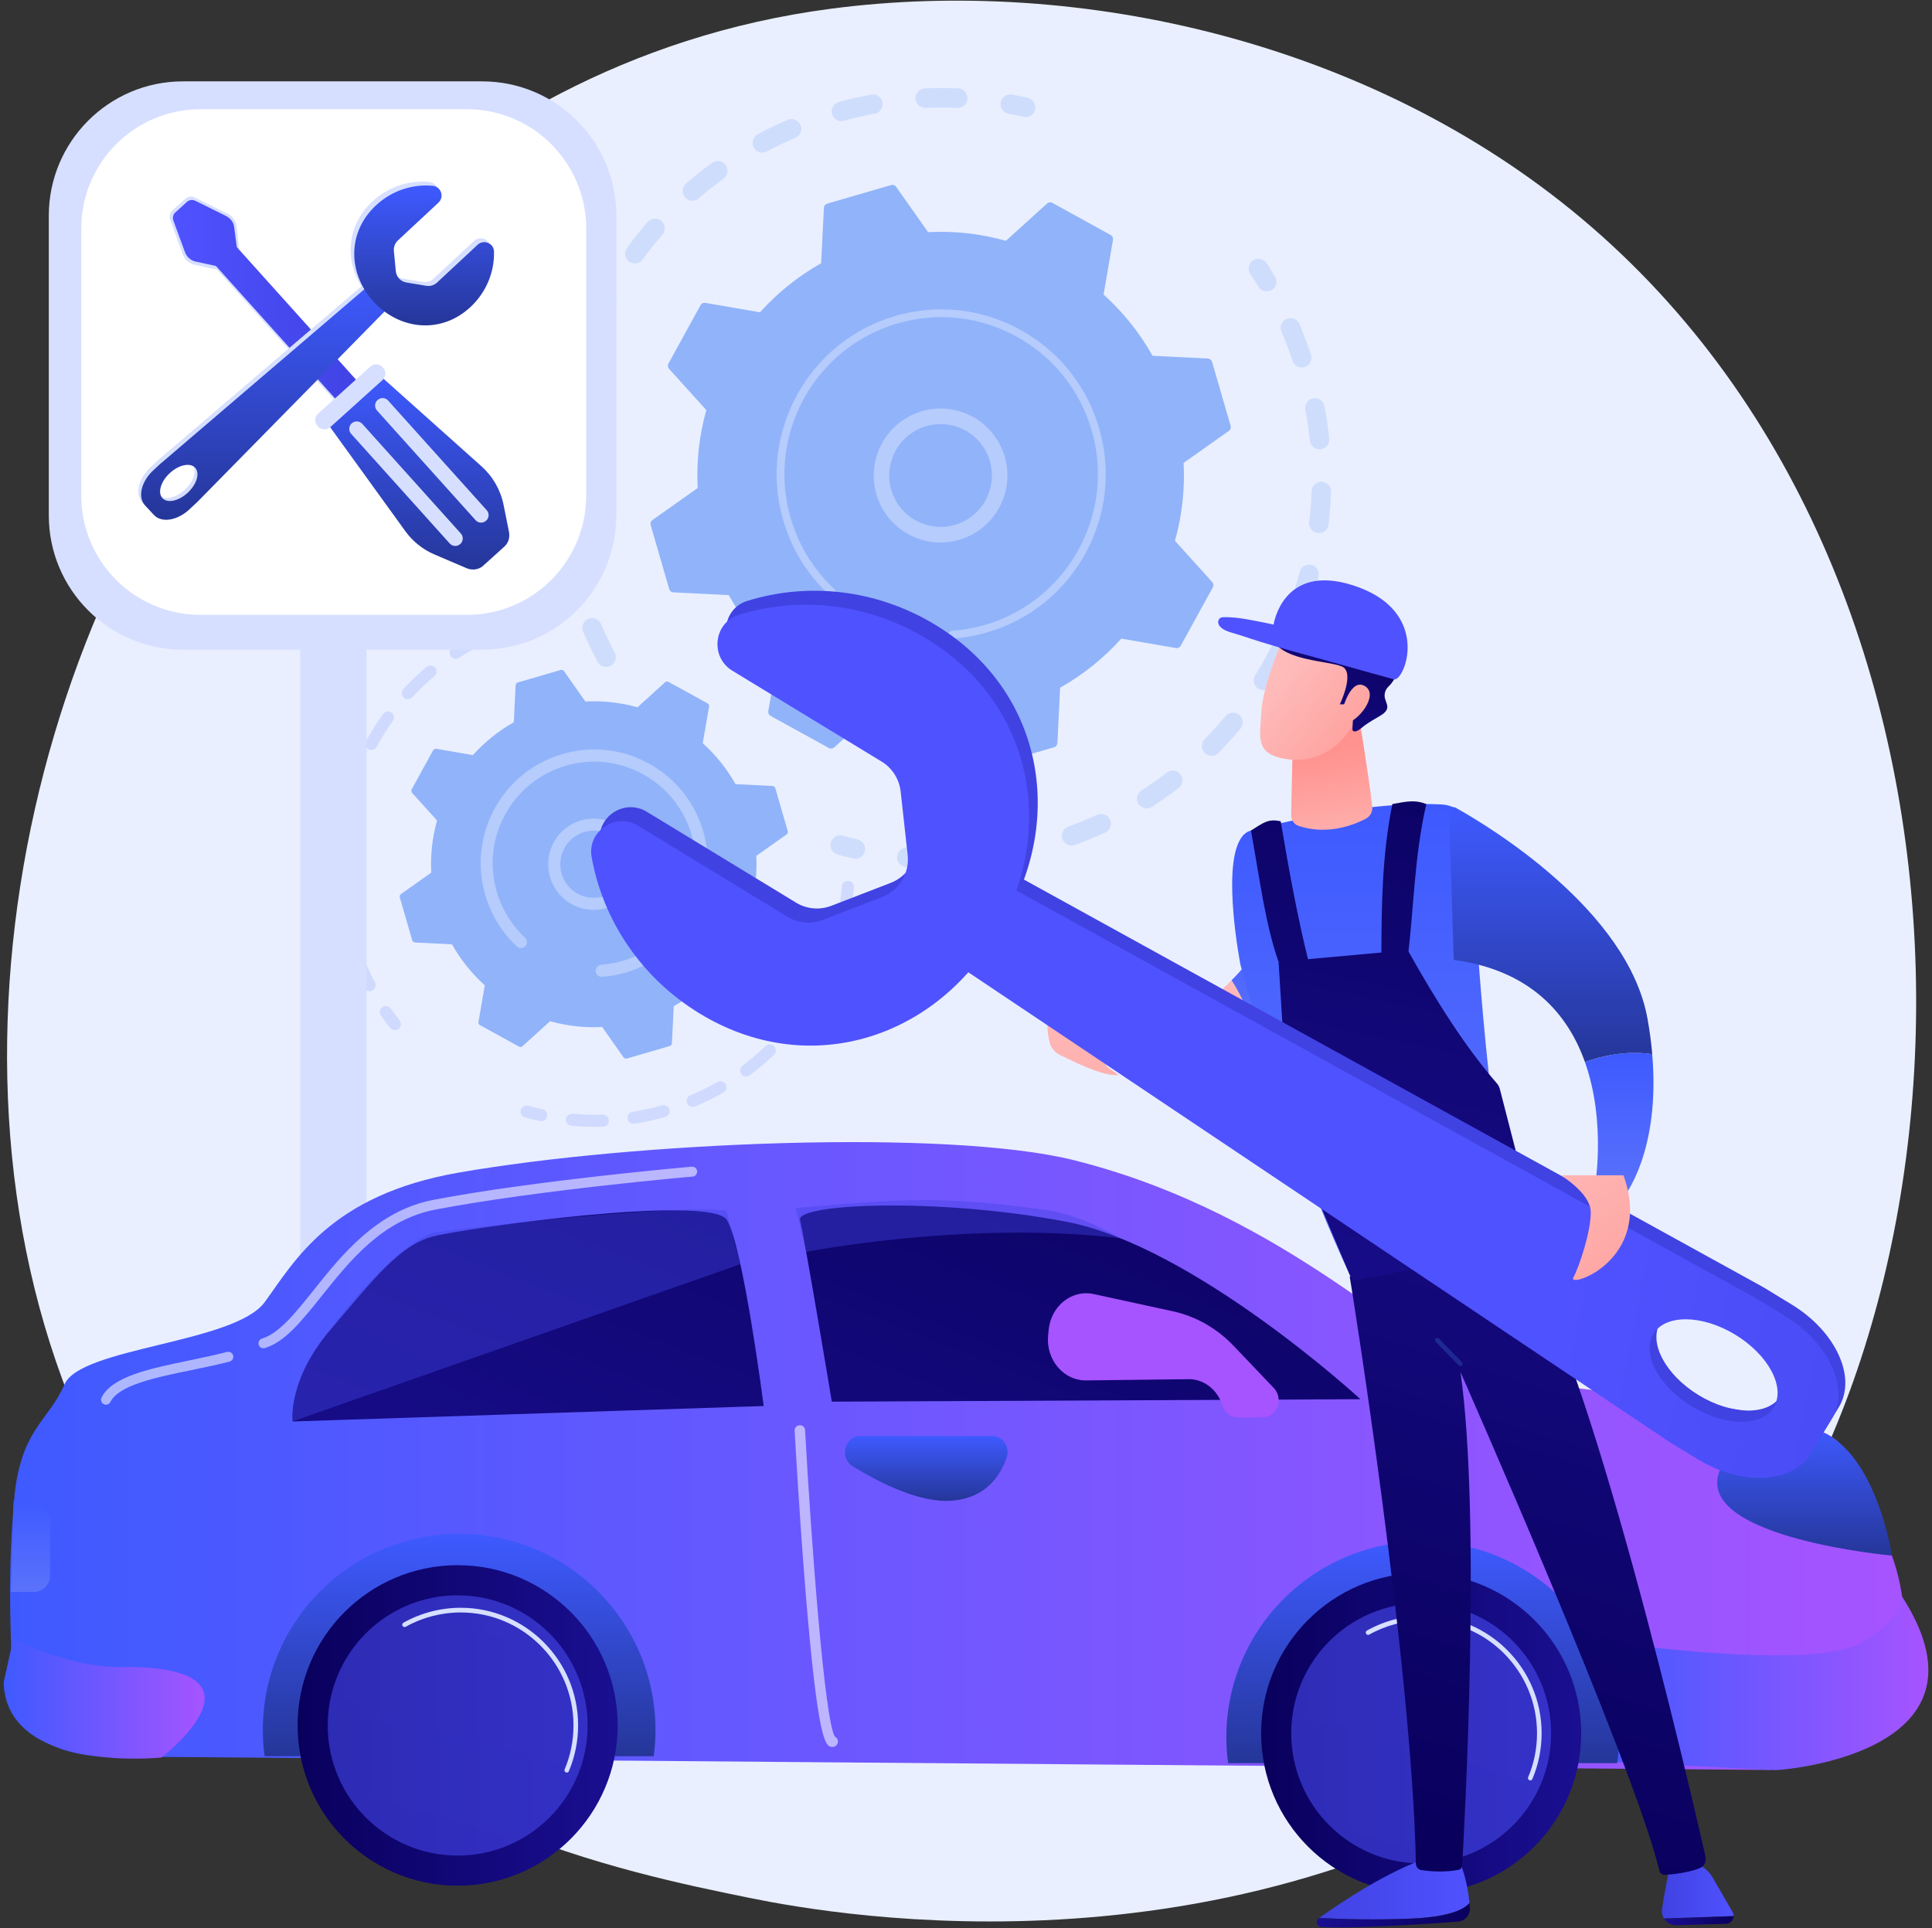 <svg width="507" height="506" viewBox="0 0 507 506" fill="none" xmlns="http://www.w3.org/2000/svg">
<rect x="0" y="0" width="507" height="506" fill="#333333" stroke="none"/>
<path d="M444.769 433.358C434.473 444.212 424.753 451.201 417.053 456.727C326.657 521.686 219.671 502.76 196.951 498.137C163.374 491.311 98.494 478.109 51.574 422.848C-19.401 339.251 -8.348 207.545 46.705 120.607C56.767 104.697 109.981 16.441 218.103 2.283C283.542 -6.277 359.819 10.987 415.052 57.346C530.982 154.631 522.723 351.17 444.769 433.358Z" fill="#E9EFFE"/>
<g opacity="0.3">
<path d="M159.984 174.839C158.776 175.327 157.388 174.839 156.775 173.665C155.422 171.101 154.16 168.446 153.024 165.774C152.465 164.473 153.078 162.956 154.376 162.415C154.394 162.415 154.412 162.397 154.43 162.397C155.729 161.873 157.189 162.487 157.748 163.769C158.83 166.315 160.038 168.844 161.319 171.264C161.986 172.51 161.499 174.063 160.255 174.731C160.165 174.767 160.075 174.803 159.984 174.839ZM151.798 154.053C151.708 154.089 151.617 154.125 151.509 154.143C150.139 154.523 148.732 153.71 148.372 152.337C147.614 149.538 146.965 146.667 146.442 143.813C146.19 142.423 147.109 141.087 148.498 140.834C149.886 140.581 151.221 141.502 151.473 142.892C151.96 145.601 152.591 148.328 153.312 150.983C153.655 152.265 152.988 153.584 151.798 154.053ZM148.39 131.985C148.119 132.093 147.831 132.147 147.542 132.165C146.136 132.219 144.945 131.118 144.873 129.709C144.747 126.802 144.765 123.876 144.891 120.968C144.963 119.56 146.154 118.458 147.56 118.53C148.967 118.603 150.067 119.795 149.994 121.203C149.868 123.966 149.868 126.747 149.976 129.511C150.031 130.612 149.363 131.587 148.39 131.985ZM149.976 109.699C149.544 109.88 149.057 109.934 148.552 109.844C147.163 109.591 146.244 108.237 146.496 106.846C147.037 103.993 147.686 101.121 148.462 98.322C148.84 96.968 150.247 96.155 151.617 96.534C152.988 96.913 153.781 98.322 153.403 99.695C152.663 102.349 152.032 105.076 151.527 107.785C151.365 108.688 150.77 109.392 149.976 109.699ZM156.486 88.335C155.873 88.588 155.17 88.588 154.521 88.317C153.222 87.757 152.627 86.24 153.186 84.94C154.34 82.285 155.621 79.631 156.991 77.066C157.658 75.82 159.209 75.351 160.453 76.019C161.697 76.687 162.166 78.24 161.499 79.486C160.201 81.924 158.975 84.434 157.893 86.963C157.604 87.631 157.099 88.1 156.486 88.335ZM167.558 68.958C166.765 69.283 165.827 69.192 165.088 68.651C163.951 67.82 163.699 66.213 164.529 65.075C166.242 62.727 168.063 60.434 169.974 58.248C170.912 57.183 172.517 57.075 173.581 57.996C174.645 58.917 174.753 60.542 173.833 61.608C172.03 63.684 170.281 65.87 168.658 68.091C168.387 68.488 167.991 68.777 167.558 68.958ZM252.292 28.144C251.967 28.27 251.607 28.342 251.228 28.324C248.487 28.198 245.692 28.198 242.933 28.324C241.527 28.378 240.318 27.295 240.264 25.868C240.21 24.46 241.292 23.25 242.717 23.195C245.62 23.069 248.559 23.069 251.444 23.195C252.851 23.25 253.951 24.46 253.897 25.868C253.843 26.916 253.194 27.782 252.292 28.144ZM182.651 52.506C181.659 52.903 180.505 52.65 179.766 51.801C178.846 50.736 178.954 49.111 180.018 48.19C182.2 46.293 184.508 44.451 186.853 42.754C188.007 41.923 189.593 42.176 190.423 43.313C191.252 44.451 191 46.059 189.864 46.889C187.646 48.515 185.464 50.248 183.372 52.054C183.138 52.253 182.903 52.415 182.651 52.506ZM230.04 29.697C229.878 29.769 229.715 29.805 229.553 29.841C226.848 30.347 224.125 30.961 221.475 31.701C220.104 32.081 218.698 31.268 218.337 29.913C217.958 28.541 218.77 27.132 220.122 26.771C222.917 25.995 225.784 25.345 228.633 24.821C230.022 24.568 231.356 25.489 231.609 26.88C231.825 28.071 231.14 29.245 230.04 29.697ZM201.008 39.864C199.818 40.352 198.411 39.864 197.798 38.69C197.131 37.444 197.6 35.891 198.844 35.223C201.405 33.85 204.055 32.586 206.706 31.448C206.724 31.448 206.742 31.43 206.76 31.43C208.041 30.907 209.519 31.521 210.078 32.803C210.637 34.103 210.024 35.62 208.726 36.162C206.183 37.246 203.677 38.456 201.242 39.756C201.17 39.774 201.098 39.828 201.008 39.864Z" fill="#91B3FA"/>
<path d="M270.108 30.546C269.639 30.726 269.116 30.78 268.575 30.672C267.295 30.383 265.978 30.112 264.662 29.859C263.273 29.607 262.354 28.27 262.606 26.88C262.859 25.489 264.193 24.568 265.6 24.821C266.97 25.074 268.358 25.363 269.711 25.669C271.081 25.977 271.947 27.367 271.64 28.74C271.46 29.588 270.865 30.239 270.108 30.546Z" fill="#91B3FA"/>
</g>
<g opacity="0.3">
<path d="M333.384 76.308C332.23 76.777 330.895 76.344 330.228 75.26C329.543 74.123 328.84 72.985 328.1 71.883C327.325 70.71 327.65 69.102 328.822 68.326C330.012 67.549 331.599 67.874 332.374 69.048C333.149 70.222 333.907 71.414 334.61 72.606C335.331 73.816 334.953 75.387 333.745 76.127C333.636 76.2 333.51 76.254 333.384 76.308Z" fill="#91B3FA"/>
<path d="M285.417 220.475C284.317 220.909 283.217 221.342 282.099 221.757C280.765 222.245 279.304 221.559 278.818 220.222C278.331 218.886 279.016 217.405 280.35 216.936C282.929 215.997 285.453 214.949 287.906 213.829C289.186 213.233 290.719 213.793 291.296 215.076C291.891 216.358 291.332 217.893 290.052 218.471C288.537 219.175 286.968 219.861 285.417 220.475ZM269.116 225.514C268.99 225.568 268.846 225.604 268.701 225.64C265.906 226.254 263.057 226.742 260.244 227.121C258.838 227.302 257.557 226.308 257.377 224.918C257.197 223.509 258.189 222.227 259.577 222.046C262.264 221.703 264.969 221.216 267.619 220.638C269.008 220.331 270.36 221.216 270.667 222.606C270.919 223.834 270.252 225.062 269.116 225.514ZM301.863 211.987C300.745 212.439 299.429 212.042 298.743 210.994C297.986 209.802 298.329 208.213 299.519 207.454C301.791 205.992 304.045 204.421 306.191 202.759C307.309 201.892 308.914 202.109 309.779 203.229C310.645 204.348 310.428 205.956 309.31 206.822C307.038 208.556 304.676 210.218 302.278 211.771C302.151 211.861 302.007 211.933 301.863 211.987ZM247.279 227.789C246.972 227.916 246.648 227.97 246.305 227.97C243.456 227.952 240.571 227.807 237.722 227.536C236.315 227.41 235.269 226.164 235.414 224.755C235.54 223.347 236.784 222.299 238.191 222.444C240.896 222.697 243.636 222.823 246.341 222.841C247.748 222.859 248.902 224.015 248.884 225.423C248.884 226.507 248.217 227.41 247.279 227.789ZM318.903 198.172C317.984 198.551 316.902 198.353 316.145 197.612C315.135 196.619 315.135 194.994 316.126 193.982C318.02 192.05 319.877 190.027 321.608 187.932C322.51 186.849 324.133 186.704 325.215 187.607C326.297 188.51 326.441 190.136 325.539 191.219C323.718 193.422 321.771 195.553 319.769 197.594C319.517 197.847 319.21 198.046 318.903 198.172ZM332.518 180.943C331.779 181.232 330.931 181.196 330.192 180.745C329.002 179.986 328.623 178.415 329.38 177.205C330.823 174.912 332.175 172.51 333.419 170.108C334.069 168.844 335.601 168.356 336.864 169.006C338.126 169.656 338.613 171.209 337.964 172.456C336.665 174.984 335.223 177.512 333.708 179.932C333.42 180.402 333.005 180.745 332.518 180.943ZM342.039 161.132C341.48 161.349 340.849 161.385 340.236 161.169C338.901 160.699 338.198 159.236 338.667 157.9C339.569 155.335 340.38 152.717 341.065 150.08C341.426 148.708 342.814 147.895 344.185 148.256C345.555 148.617 346.367 150.008 346.006 151.38C345.285 154.143 344.437 156.907 343.482 159.597C343.247 160.338 342.706 160.88 342.039 161.132ZM347.052 139.732C346.673 139.895 346.241 139.949 345.79 139.895C344.383 139.732 343.391 138.45 343.554 137.041C343.878 134.35 344.095 131.605 344.185 128.897C344.239 127.488 345.429 126.368 346.836 126.422C348.242 126.477 349.36 127.65 349.306 129.077C349.216 131.931 348.981 134.82 348.639 137.655C348.513 138.631 347.881 139.389 347.052 139.732ZM347.232 117.736C347.016 117.826 346.781 117.88 346.529 117.916C345.122 118.061 343.86 117.032 343.716 115.623C343.445 112.932 343.049 110.205 342.544 107.532C342.273 106.142 343.193 104.805 344.582 104.535C345.97 104.264 347.304 105.185 347.575 106.575C348.098 109.392 348.531 112.246 348.819 115.081C348.927 116.273 348.26 117.321 347.232 117.736ZM342.58 96.263C342.526 96.281 342.49 96.299 342.436 96.318C341.101 96.769 339.641 96.047 339.19 94.692C338.559 92.796 337.855 90.9 337.116 89.04C336.846 88.371 336.575 87.703 336.287 87.053C335.728 85.753 336.323 84.236 337.639 83.694C338.937 83.098 340.452 83.73 340.993 85.031C341.3 85.717 341.588 86.421 341.859 87.125C342.634 89.076 343.373 91.062 344.041 93.067C344.473 94.367 343.824 95.758 342.58 96.263Z" fill="#91B3FA"/>
<path d="M225.424 225.189C224.955 225.387 224.414 225.423 223.891 225.315C222.539 225.008 221.169 224.647 219.816 224.268C218.446 223.888 217.652 222.48 218.031 221.107C218.41 219.735 219.816 218.94 221.187 219.319C222.467 219.681 223.765 220.006 225.046 220.313C226.416 220.638 227.282 222.01 226.957 223.383C226.759 224.232 226.164 224.882 225.424 225.189Z" fill="#91B3FA"/>
</g>
<path d="M217.525 196.312C217.976 196.565 218.535 196.492 218.914 196.149L229.715 186.361C236.261 188.203 243.149 188.998 250.146 188.637L258.531 200.538C258.819 200.953 259.36 201.134 259.847 200.989L276.617 196.113C277.104 195.969 277.447 195.535 277.483 195.03L278.204 180.474C284.299 177.043 289.691 172.672 294.253 167.598L308.607 170.072C309.112 170.162 309.616 169.909 309.851 169.476L318.272 154.143C318.524 153.692 318.452 153.132 318.11 152.753L308.336 141.935C310.175 135.38 310.969 128.481 310.608 121.474L322.492 113.077C322.906 112.788 323.087 112.246 322.942 111.758L318.074 94.963C317.929 94.475 317.497 94.132 316.992 94.096L302.458 93.374C299.031 87.27 294.668 81.87 289.6 77.301L292.071 62.926C292.161 62.42 291.909 61.915 291.476 61.68L276.166 53.246C275.716 52.993 275.157 53.066 274.778 53.409L263.977 63.197C257.431 61.355 250.542 60.56 243.546 60.921L235.161 49.02C234.872 48.605 234.331 48.424 233.844 48.569L217.074 53.445C216.588 53.589 216.245 54.023 216.209 54.528L215.488 69.084C209.393 72.515 204.001 76.886 199.439 81.96L185.085 79.486C184.58 79.396 184.075 79.649 183.841 80.082L175.42 95.415C175.167 95.866 175.239 96.426 175.582 96.805L185.356 107.623C183.516 114.178 182.723 121.077 183.083 128.084L171.2 136.481C170.785 136.77 170.605 137.312 170.749 137.8L175.618 154.595C175.762 155.082 176.195 155.426 176.7 155.462L191.234 156.184C194.66 162.288 199.024 167.688 204.091 172.257L201.621 186.632C201.531 187.138 201.783 187.643 202.216 187.878L217.525 196.312Z" fill="#91B3FA"/>
<path d="M253.392 141.105C245.457 144.319 236.135 141.285 231.681 133.682C226.794 125.321 229.607 114.521 237.956 109.627C241.995 107.243 246.738 106.593 251.264 107.785C255.808 108.977 259.613 111.867 261.975 115.912C266.862 124.273 264.049 135.073 255.7 139.967C254.96 140.4 254.185 140.78 253.392 141.105ZM241.815 112.264C241.202 112.517 240.607 112.806 240.03 113.149C233.628 116.905 231.464 125.176 235.215 131.605C238.966 138.016 247.224 140.184 253.644 136.427C260.045 132.671 262.209 124.4 258.459 117.971C256.637 114.864 253.716 112.643 250.254 111.74C247.405 111 244.484 111.198 241.815 112.264Z" fill="white" fill-opacity="0.33"/>
<path d="M263.219 164.528C261.848 165.069 260.46 165.557 259.017 165.972C258.567 166.099 258.116 166.225 257.665 166.352C255.429 166.929 253.139 167.327 250.849 167.525C250.813 167.525 250.795 167.525 250.759 167.525C250.668 167.525 250.578 167.543 250.488 167.543C250.308 167.562 250.145 167.58 249.965 167.58C249.514 167.616 249.1 167.345 248.937 166.947C248.901 166.857 248.865 166.749 248.865 166.64C248.829 166.081 249.244 165.593 249.821 165.539C252.724 165.34 255.627 164.816 258.44 164.004C272.433 159.94 282.64 149.033 286.463 135.958C288.59 128.698 288.753 120.752 286.481 112.968C286.084 111.596 285.615 110.259 285.092 108.959C281.558 100.2 275.174 92.977 266.807 88.353C257.178 83.044 246.07 81.816 235.521 84.886C213.738 91.225 201.17 114.106 207.481 135.922C207.878 137.258 208.328 138.594 208.851 139.877C211.105 145.475 214.55 150.495 218.968 154.613C219.076 154.721 219.166 154.848 219.22 154.974C219.364 155.335 219.292 155.751 219.022 156.058C218.643 156.473 217.994 156.491 217.579 156.112C212.945 151.796 209.32 146.522 206.958 140.653C206.417 139.299 205.93 137.908 205.515 136.499C198.879 113.6 212.097 89.563 234.944 82.918C246.016 79.703 257.683 80.985 267.781 86.566C276.581 91.405 283.271 98.99 286.985 108.201C287.544 109.573 288.013 110.964 288.446 112.408C291.656 123.497 290.376 135.181 284.804 145.312C279.971 154.107 272.397 160.807 263.219 164.528Z" fill="white" fill-opacity="0.33"/>
<g opacity="0.3">
<path d="M104.21 270.229C103.579 270.481 102.822 270.301 102.371 269.741C101.542 268.694 100.73 267.592 99.955 266.49C99.45 265.768 99.63 264.793 100.351 264.287C101.073 263.781 102.046 263.962 102.551 264.684C103.291 265.732 104.066 266.779 104.859 267.791C105.4 268.477 105.292 269.47 104.607 270.012C104.481 270.102 104.337 270.174 104.21 270.229Z" fill="#8FA8FF"/>
<path d="M97.575 260.025C96.835 260.332 95.97 260.025 95.591 259.303C94.509 257.262 93.535 255.131 92.67 252.982C92.489 252.53 92.309 252.079 92.129 251.609C91.822 250.797 92.291 249.894 93.048 249.569C93.86 249.262 94.779 249.677 95.086 250.49C95.248 250.923 95.429 251.357 95.591 251.79C96.421 253.831 97.358 255.871 98.386 257.822C98.801 258.598 98.494 259.556 97.719 259.953C97.665 259.971 97.629 260.007 97.575 260.025ZM91.75 244.639C91.678 244.675 91.606 244.693 91.534 244.711C90.686 244.927 89.821 244.404 89.622 243.555C88.955 240.828 88.45 238.047 88.126 235.266C88.017 234.399 88.648 233.604 89.514 233.514C90.38 233.406 91.173 234.038 91.263 234.905C91.57 237.559 92.057 240.214 92.688 242.815C92.886 243.573 92.471 244.35 91.75 244.639ZM89.839 228.313C89.658 228.385 89.442 228.421 89.244 228.421C88.378 228.421 87.675 227.699 87.675 226.832C87.693 224.033 87.891 221.198 88.252 218.416C88.36 217.55 89.153 216.936 90.019 217.062C90.885 217.17 91.498 217.965 91.371 218.832C91.029 221.487 90.831 224.177 90.812 226.85C90.812 227.518 90.416 228.078 89.839 228.313ZM91.984 212.005C91.678 212.132 91.335 212.15 90.993 212.078C90.145 211.861 89.64 210.994 89.857 210.145C90.56 207.436 91.444 204.728 92.471 202.127C92.796 201.314 93.716 200.917 94.527 201.242C95.339 201.567 95.735 202.488 95.411 203.301C94.419 205.775 93.589 208.357 92.904 210.94C92.778 211.446 92.435 211.825 91.984 212.005ZM98.025 196.727C97.593 196.89 97.106 196.89 96.673 196.655C95.916 196.24 95.627 195.282 96.042 194.506C97.394 192.05 98.891 189.648 100.532 187.373C101.037 186.668 102.029 186.506 102.732 187.011C103.435 187.517 103.597 188.51 103.092 189.215C101.542 191.382 100.099 193.675 98.819 196.023C98.638 196.348 98.368 196.601 98.025 196.727ZM107.619 183.381C107.078 183.598 106.41 183.508 105.96 183.074C105.31 182.478 105.274 181.485 105.869 180.835C107.763 178.776 109.819 176.826 111.946 175.02C112.614 174.46 113.605 174.55 114.182 175.219C114.741 175.887 114.651 176.88 113.984 177.458C111.946 179.174 109.999 181.052 108.178 183.002C108.015 183.165 107.817 183.291 107.619 183.381ZM120.151 172.781C119.466 173.052 118.654 172.817 118.24 172.167C117.771 171.426 117.969 170.451 118.708 169.981C121.053 168.464 123.505 167.056 126.03 165.828C126.823 165.449 127.761 165.774 128.139 166.568C128.518 167.363 128.193 168.302 127.418 168.681C125.002 169.855 122.658 171.191 120.422 172.636C120.331 172.708 120.241 172.744 120.151 172.781ZM142.836 163.408C142.746 163.444 142.655 163.462 142.565 163.48C140.311 163.95 138.039 164.564 135.821 165.286C135.479 165.394 135.154 165.503 134.829 165.611C134 165.9 133.098 165.449 132.828 164.636C132.539 163.805 132.972 162.884 133.802 162.631C134.144 162.505 134.505 162.397 134.847 162.288C137.174 161.53 139.554 160.898 141.916 160.392C142.764 160.211 143.611 160.753 143.791 161.62C143.954 162.36 143.539 163.119 142.836 163.408Z" fill="#8FA8FF"/>
</g>
<g opacity="0.3">
<path d="M182.381 290.401C181.588 290.726 180.668 290.347 180.325 289.534C179.983 288.721 180.361 287.8 181.173 287.457C183.607 286.446 185.987 285.272 188.259 283.972C189.017 283.556 189.991 283.809 190.423 284.568C190.856 285.326 190.586 286.301 189.828 286.735C187.448 288.089 184.942 289.317 182.399 290.383C182.399 290.401 182.381 290.401 182.381 290.401ZM174.735 293.074C174.681 293.092 174.627 293.11 174.573 293.128C171.922 293.886 169.199 294.482 166.494 294.916C165.629 295.042 164.817 294.464 164.691 293.597C164.547 292.73 165.142 291.918 166.008 291.791C168.604 291.376 171.201 290.816 173.725 290.094C174.573 289.859 175.438 290.347 175.673 291.177C175.889 291.954 175.475 292.767 174.735 293.074ZM196.41 282.401C195.761 282.671 194.986 282.473 194.553 281.877C194.03 281.172 194.174 280.179 194.877 279.656C196.987 278.084 199.025 276.369 200.918 274.545C201.549 273.949 202.559 273.967 203.154 274.599C203.749 275.231 203.731 276.242 203.1 276.838C201.117 278.734 198.989 280.54 196.771 282.184C196.645 282.274 196.536 282.346 196.41 282.401ZM158.777 295.584C158.614 295.656 158.434 295.692 158.236 295.692C155.477 295.782 152.7 295.71 149.959 295.457C149.093 295.385 148.444 294.609 148.516 293.742C148.588 292.875 149.364 292.225 150.229 292.297C152.844 292.532 155.495 292.604 158.127 292.514C158.993 292.478 159.732 293.164 159.768 294.049C159.804 294.735 159.39 295.349 158.777 295.584ZM208.095 271.24C207.572 271.457 206.959 271.384 206.49 270.987C205.823 270.427 205.715 269.434 206.274 268.766C207.933 266.743 209.502 264.576 210.908 262.355C211.377 261.614 212.351 261.398 213.09 261.867C213.829 262.337 214.046 263.312 213.577 264.052C212.098 266.382 210.457 268.639 208.726 270.77C208.546 270.987 208.329 271.15 208.095 271.24ZM216.751 257.587C216.354 257.75 215.885 257.75 215.47 257.551C214.677 257.172 214.352 256.233 214.731 255.438C215.867 253.054 216.859 250.598 217.706 248.106C217.977 247.275 218.878 246.824 219.708 247.113C220.537 247.384 220.988 248.287 220.7 249.117C219.816 251.718 218.77 254.318 217.58 256.81C217.418 257.19 217.111 257.461 216.751 257.587ZM221.908 242.273C221.637 242.381 221.313 242.417 221.006 242.345C220.159 242.164 219.6 241.334 219.78 240.467C220.321 237.884 220.7 235.248 220.916 232.629C220.988 231.762 221.746 231.112 222.629 231.184C223.495 231.257 224.144 232.015 224.072 232.9C223.837 235.645 223.441 238.408 222.882 241.117C222.755 241.659 222.395 242.074 221.908 242.273Z" fill="#8FA8FF"/>
<path d="M142.62 294.139C142.331 294.247 142.025 294.284 141.7 294.211C140.384 293.922 139.049 293.597 137.769 293.254C136.922 293.019 136.435 292.153 136.669 291.304C136.904 290.455 137.769 289.967 138.617 290.202C139.843 290.545 141.105 290.852 142.367 291.123C143.215 291.304 143.756 292.153 143.576 293.001C143.467 293.543 143.089 293.94 142.62 294.139Z" fill="#8FA8FF"/>
</g>
<path d="M136.2 274.671C136.506 274.834 136.867 274.798 137.119 274.563L144.35 268.007C148.732 269.235 153.349 269.777 158.019 269.524L163.627 277.488C163.825 277.759 164.168 277.886 164.511 277.795L175.745 274.527C176.069 274.436 176.304 274.129 176.322 273.804L176.809 264.07C180.884 261.777 184.49 258.851 187.538 255.456L197.149 257.118C197.492 257.172 197.816 257.009 197.979 256.72L203.605 246.463C203.767 246.156 203.731 245.794 203.496 245.542L196.951 238.3C198.177 233.911 198.718 229.288 198.465 224.611L206.418 218.994C206.688 218.796 206.814 218.453 206.724 218.109L203.46 206.859C203.37 206.533 203.064 206.299 202.739 206.281L193.02 205.793C190.73 201.712 187.808 198.1 184.418 195.048L186.077 185.422C186.131 185.079 185.969 184.754 185.681 184.591L175.438 178.957C175.132 178.794 174.771 178.83 174.518 179.065L167.288 185.621C162.906 184.393 158.289 183.851 153.619 184.104L148.011 176.14C147.813 175.869 147.47 175.742 147.127 175.833L135.893 179.101C135.569 179.192 135.334 179.499 135.316 179.824L134.829 189.558C130.754 191.851 127.148 194.777 124.1 198.172L114.489 196.511C114.146 196.456 113.822 196.619 113.659 196.908L108.033 207.166C107.871 207.473 107.907 207.834 108.141 208.087L114.687 215.328C113.461 219.717 112.92 224.34 113.172 229.017L105.22 234.634C104.95 234.832 104.823 235.175 104.914 235.519L108.177 246.77C108.268 247.095 108.574 247.329 108.899 247.347L118.618 247.835C120.908 251.916 123.83 255.528 127.22 258.58L125.561 268.206C125.507 268.549 125.669 268.874 125.957 269.037L136.2 274.671Z" fill="#91B3FA"/>
<path d="M160.273 237.939C157.911 238.896 155.314 239.058 152.79 238.408C149.706 237.595 147.109 235.627 145.487 232.864C142.151 227.157 144.08 219.807 149.76 216.466C155.458 213.125 162.798 215.057 166.134 220.746C167.757 223.509 168.189 226.742 167.378 229.83C166.566 232.918 164.601 235.519 161.842 237.144C161.337 237.451 160.814 237.722 160.273 237.939ZM152.537 218.633C152.14 218.796 151.762 218.976 151.383 219.211C147.2 221.667 145.793 227.067 148.246 231.275C149.436 233.297 151.347 234.76 153.619 235.338C155.891 235.934 158.253 235.609 160.291 234.417C162.311 233.225 163.771 231.311 164.366 229.035C164.961 226.76 164.637 224.376 163.447 222.353C161.175 218.543 156.504 217.026 152.537 218.633Z" fill="white" fill-opacity="0.33"/>
<path d="M167.089 254.246C166.17 254.625 165.214 254.95 164.222 255.239C162.275 255.799 160.273 256.178 158.254 256.341C158.163 256.341 158.073 256.359 157.983 256.359C157.28 256.413 156.649 255.998 156.414 255.366C156.36 255.221 156.324 255.059 156.306 254.878C156.252 254.011 156.901 253.253 157.767 253.181C159.642 253.054 161.535 252.711 163.339 252.187C163.447 252.151 163.537 252.133 163.645 252.097C167.937 250.797 171.76 248.485 174.825 245.379C176.502 243.699 177.945 241.767 179.135 239.636C179.153 239.618 179.153 239.6 179.171 239.582C179.207 239.528 179.225 239.474 179.261 239.419C182.687 233.171 183.481 225.983 181.497 219.139C181.245 218.254 180.938 217.387 180.596 216.538C178.306 210.868 174.176 206.19 168.748 203.192C162.509 199.761 155.332 198.967 148.498 200.953C141.682 202.94 136.02 207.473 132.594 213.703C129.167 219.951 128.374 227.139 130.358 233.984C130.61 234.85 130.898 235.717 131.241 236.548C132.702 240.16 134.938 243.429 137.787 246.083C137.967 246.246 138.093 246.444 138.184 246.643C138.4 247.185 138.31 247.853 137.877 248.305C137.282 248.937 136.29 248.991 135.641 248.395C132.449 245.415 129.943 241.767 128.32 237.722C127.941 236.783 127.617 235.826 127.328 234.85C125.11 227.193 125.994 219.139 129.835 212.15C133.675 205.161 139.987 200.104 147.633 197.883C155.278 195.662 163.321 196.547 170.299 200.393C176.376 203.734 180.992 208.971 183.553 215.31C183.932 216.249 184.274 217.225 184.563 218.218C188.818 233.081 181.064 248.594 167.089 254.246Z" fill="white" fill-opacity="0.33"/>
<path d="M96.186 61.21H78.785V456.817H96.186V61.21Z" fill="#D6DFFF"/>
<path d="M161.734 135.235C161.734 154.703 145.974 170.505 126.517 170.505H48.022C28.583 170.505 12.805 154.721 12.805 135.235V56.623C12.805 37.155 28.565 21.353 48.022 21.353H126.535C145.974 21.353 161.752 37.137 161.752 56.623V135.235H161.734Z" fill="#D6DFFF"/>
<path d="M153.836 130.034C153.836 147.335 139.825 161.367 122.55 161.367H52.602C35.328 161.367 21.316 147.335 21.316 130.034V60C21.316 42.7 35.328 28.667 52.602 28.667H122.55C139.825 28.667 153.836 42.7 153.836 60V130.034Z" fill="white"/>
<path d="M59.761 56.099L51.051 51.819C50.257 51.422 49.302 51.567 48.653 52.163L47.715 53.011L46.182 54.384L45.208 55.269C44.559 55.865 44.325 56.786 44.631 57.617L47.967 66.736C48.472 68.127 49.626 69.174 51.069 69.481L56.947 70.764L95.14 113.239L97.34 111.253L98.873 109.88L100.946 108.002L62.736 65.526L62.123 59.495C61.96 58.032 61.077 56.75 59.761 56.099Z" fill="#D6DFFF"/>
<path d="M59.166 56.605L51.285 52.704C50.564 52.361 49.663 52.415 49.086 52.957L48.238 53.734L46.867 54.98L45.984 55.774C45.389 56.298 45.227 57.201 45.515 57.942L48.544 66.177C48.995 67.423 50.059 68.38 51.358 68.651L56.677 69.806L91.119 108.11L93.066 106.34L94.437 105.094L96.583 103.162L62.141 64.858L61.438 59.549C61.293 58.23 60.356 57.201 59.166 56.605Z" fill="url(#paint0_linear_3231_2159)"/>
<path d="M126.336 122.359L99.179 98.087L85.475 110.494L106.374 139.407C108.34 142.134 111.026 144.265 114.128 145.565L122.459 149.123C123.865 149.719 125.597 149.538 126.733 148.527L132.431 143.38C133.459 142.441 133.837 140.942 133.567 139.57L132.16 132.563C131.403 128.644 129.329 125.032 126.336 122.359Z" fill="url(#paint1_linear_3231_2159)"/>
<path d="M100.55 96.534C101.379 97.473 101.307 98.9 100.387 99.731L86.647 112.119C85.709 112.95 84.284 112.878 83.455 111.957L83.293 111.776C82.463 110.837 82.535 109.411 83.455 108.58L97.195 96.191C98.133 95.36 99.558 95.433 100.387 96.354L100.55 96.534Z" fill="#D6DFFF"/>
<path d="M120.944 140.021C121.665 140.816 121.593 142.044 120.8 142.766L120.764 142.784C119.97 143.506 118.744 143.434 118.023 142.64L92.146 113.853C91.425 113.059 91.497 111.83 92.29 111.108L92.327 111.09C93.12 110.368 94.346 110.44 95.067 111.235L120.944 140.021Z" fill="#D6DFFF"/>
<path d="M127.724 133.899C128.445 134.694 128.373 135.922 127.58 136.644L127.544 136.662C126.75 137.384 125.524 137.312 124.803 136.518L98.927 107.731C98.205 106.936 98.277 105.708 99.071 104.986L99.107 104.968C99.9 104.246 101.126 104.318 101.848 105.112L127.724 133.899Z" fill="#D6DFFF"/>
<path d="M41.278 120.969L39.439 122.684C36.301 125.61 35.346 129.727 37.329 131.84L39.673 134.368C41.657 136.499 45.804 135.831 48.942 132.906L50.781 131.19C50.907 131.082 51.016 130.955 51.142 130.847L103.273 77.807L98.152 72.317L41.639 120.625C41.513 120.734 41.386 120.842 41.278 120.969ZM43.785 123.388C46.147 121.185 49.14 120.535 50.439 121.944C51.755 123.352 50.889 126.278 48.527 128.499C46.165 130.702 43.172 131.353 41.873 129.944C40.575 128.517 41.422 125.592 43.785 123.388Z" fill="#D6DFFF"/>
<path d="M114.11 52.181L103.471 62.095C102.714 62.8 102.335 63.829 102.425 64.858L102.93 70.15C103.075 71.667 104.211 72.877 105.707 73.129L110.937 73.996C111.964 74.159 112.992 73.852 113.75 73.147L124.389 63.233C125.994 61.734 128.644 62.818 128.699 65.003C128.843 70.258 126.751 75.622 122.531 79.558C114.886 86.692 104.066 85.626 97.214 78.276C90.362 70.908 90.055 60.036 97.701 52.903C101.939 48.948 107.42 47.25 112.632 47.756C114.832 47.955 115.715 50.682 114.11 52.181Z" fill="#D6DFFF"/>
<path d="M42.017 121.763L40.178 123.479C37.041 126.404 36.085 130.522 38.068 132.635L40.413 135.163C42.396 137.294 46.544 136.626 49.681 133.7L51.52 131.985C51.647 131.876 51.755 131.75 51.881 131.642L104.013 78.601L98.891 73.111L42.396 121.456C42.252 121.546 42.144 121.655 42.017 121.763ZM44.542 124.183C46.904 121.98 49.898 121.33 51.196 122.738C52.512 124.147 51.647 127.073 49.284 129.294C46.922 131.497 43.929 132.147 42.63 130.739C41.314 129.33 42.162 126.386 44.542 124.183Z" fill="url(#paint2_linear_3231_2159)"/>
<path d="M115.049 53.192L104.41 63.106C103.652 63.811 103.274 64.84 103.364 65.87L103.869 71.161C104.013 72.678 105.149 73.888 106.646 74.141L111.875 75.008C112.903 75.17 113.931 74.863 114.688 74.159L125.327 64.244C126.932 62.745 129.583 63.829 129.637 66.014C129.781 71.269 127.689 76.633 123.47 80.57C115.824 87.703 105.005 86.638 98.153 79.288C91.3 71.919 90.994 61.048 98.639 53.914C102.877 49.959 108.359 48.262 113.57 48.767C115.77 48.966 116.654 51.693 115.049 53.192Z" fill="url(#paint3_linear_3231_2159)"/>
<path d="M281.847 304.487C338.865 318.772 372.315 356.931 388.815 360.796C405.315 364.661 471.385 368.182 482.15 378.205C492.916 388.228 482.637 395.361 496.486 408.238C511.814 451.544 464.352 464.51 464.352 464.51L33.001 461.007C33.001 461.007 3.897 463.626 3.247 442.803C2.598 421.981 2.147 412.626 3.68 393.881C5.213 375.135 12.768 373.022 16.934 363.306C21.099 353.59 61.6 352.525 69.48 341.707C77.36 330.89 86.737 313.643 120.187 307.774C166.386 299.665 248.776 296.216 281.847 304.487Z" fill="url(#paint4_linear_3231_2159)"/>
<path d="M0.957 441.575C1.696 465.504 42.215 461.26 42.395 461.242C42.395 461.242 74.601 436.555 30.296 437.494C16.988 437.151 3.482 430.09 3.482 430.09L0.957 441.575Z" fill="url(#paint5_linear_3231_2159)"/>
<path d="M499.118 418.947C499.118 418.947 499.533 425.051 488.119 431.281C473.963 439.011 415.917 430.09 415.917 430.09L419.217 462.181L465.524 464.547C464.46 464.854 526.347 461.278 499.118 418.947Z" fill="url(#paint6_linear_3231_2159)"/>
<path d="M76.801 373.058C76.801 373.058 75.413 362.187 86.809 348.877C98.206 335.549 104.86 326.772 113.623 324.497C122.387 322.239 186.546 313.336 190.766 320.181C194.985 327.025 200.413 368.995 200.413 368.995L76.801 373.058Z" fill="url(#paint7_linear_3231_2159)"/>
<path opacity="0.42" d="M114.795 323.341C121.99 322.275 176.556 315.919 190.639 317.725L194.282 331.775L76.747 373.04C76.747 373.04 76.188 364.101 82.066 355.288C91.912 340.479 107.275 324.298 114.795 323.341Z" fill="url(#paint8_linear_3231_2159)"/>
<path d="M209.952 320.181C211.737 328.289 218.283 367.857 218.283 367.857L357.006 367.207C357.006 367.207 313.277 326.953 279.665 320.596C246.035 314.221 208.816 315.883 209.952 320.181Z" fill="url(#paint9_linear_3231_2159)"/>
<path opacity="0.42" d="M274.905 317.598C247.514 313.788 237.488 314.51 208.78 317.038L211.539 328.542C211.539 328.542 254.258 320.144 294.055 325.002C294.073 324.984 283.849 318.844 274.905 317.598Z" fill="url(#paint10_linear_3231_2159)"/>
<path d="M478.958 376.146C478.958 376.146 456.49 368.923 451.008 386.729C445.779 403.687 496.504 408.256 496.504 408.256C496.504 408.256 492.753 383.081 478.958 376.146Z" fill="url(#paint11_linear_3231_2159)"/>
<path opacity="0.56" d="M69.119 353.843C69.246 353.843 69.372 353.825 69.498 353.789C74.781 352.2 79.218 346.619 84.375 340.172C91.894 330.763 100.405 320.09 114.308 317.436C140.96 312.343 181.353 308.803 181.749 308.785C182.471 308.731 182.994 308.081 182.94 307.377C182.885 306.654 182.272 306.112 181.533 306.185C181.118 306.221 140.6 309.76 113.822 314.871C98.981 317.706 89.748 329.264 82.337 338.547C77.468 344.651 73.249 349.924 68.759 351.297C68.073 351.513 67.677 352.236 67.893 352.922C68.037 353.464 68.56 353.843 69.119 353.843Z" fill="white"/>
<path opacity="0.56" d="M27.807 368.652C28.294 368.652 28.745 368.381 28.979 367.929C31.161 363.505 40.863 361.5 50.239 359.568C53.593 358.882 57.056 358.159 60.247 357.329C60.951 357.148 61.365 356.426 61.185 355.739C61.005 355.035 60.283 354.638 59.598 354.8C56.479 355.613 53.035 356.335 49.717 357.022C39.276 359.189 29.412 361.229 26.653 366.774C26.329 367.424 26.599 368.2 27.248 368.525C27.429 368.616 27.627 368.652 27.807 368.652Z" fill="white"/>
<path opacity="0.56" d="M218.409 458.461C218.445 458.461 218.499 458.461 218.535 458.461C219.292 458.461 219.905 457.774 219.887 457.016C219.887 456.474 219.545 455.968 219.076 455.752C216.371 451.399 212.873 404.337 211.268 375.334C211.232 374.575 210.583 373.979 209.825 374.033C209.068 374.07 208.491 374.72 208.527 375.478C208.545 375.677 209.663 396.174 211.286 416.364C214.604 457.467 216.642 458.461 218.409 458.461Z" fill="white"/>
<path d="M171.525 460.899C171.831 459.075 172.011 456.438 172.011 454.054C172.011 425.557 148.948 402.549 120.493 402.549C92.038 402.549 68.975 425.521 68.975 454.018C68.975 456.402 69.155 459.075 69.462 460.899H171.525Z" fill="url(#paint12_linear_3231_2159)"/>
<path d="M120.097 494.886C143.291 494.886 162.094 476.055 162.094 452.826C162.094 429.597 143.291 410.766 120.097 410.766C96.903 410.766 78.1 429.597 78.1 452.826C78.1 476.055 96.903 494.886 120.097 494.886Z" fill="url(#paint13_linear_3231_2159)"/>
<path opacity="0.6" d="M120.097 486.976C138.93 486.976 154.196 471.687 154.196 452.826C154.196 433.966 138.93 418.676 120.097 418.676C101.265 418.676 85.998 433.966 85.998 452.826C85.998 471.687 101.265 486.976 120.097 486.976Z" fill="url(#paint14_linear_3231_2159)"/>
<path d="M148.733 465.197C148.66 465.197 148.57 465.179 148.498 465.143C148.192 465.016 148.047 464.655 148.174 464.348C149.724 460.7 150.5 456.817 150.5 452.808C150.5 436.464 137.228 423.173 120.909 423.173C115.842 423.173 110.847 424.473 106.465 426.929C106.176 427.092 105.798 426.983 105.635 426.694C105.473 426.405 105.581 426.026 105.87 425.864C110.432 423.299 115.643 421.945 120.909 421.945C137.895 421.945 151.708 435.778 151.708 452.79C151.708 456.962 150.896 460.989 149.292 464.799C149.201 465.052 148.967 465.197 148.733 465.197Z" fill="#D6DFFF"/>
<path d="M424.374 462.723C424.681 460.899 424.861 458.388 424.861 456.005C424.861 427.507 401.798 404.554 373.343 404.554C344.888 404.554 321.824 427.435 321.824 455.932C321.824 458.316 322.005 460.899 322.311 462.723H424.374Z" fill="url(#paint15_linear_3231_2159)"/>
<path d="M372.947 496.945C396.141 496.945 414.944 478.114 414.944 454.885C414.944 431.656 396.141 412.825 372.947 412.825C349.752 412.825 330.949 431.656 330.949 454.885C330.949 478.114 349.752 496.945 372.947 496.945Z" fill="url(#paint16_linear_3231_2159)"/>
<path opacity="0.6" d="M372.947 489.035C391.779 489.035 407.046 473.746 407.046 454.885C407.046 436.024 391.779 420.735 372.947 420.735C354.114 420.735 338.848 436.024 338.848 454.885C338.848 473.746 354.114 489.035 372.947 489.035Z" fill="url(#paint17_linear_3231_2159)"/>
<path d="M401.582 467.256C401.51 467.256 401.42 467.237 401.348 467.201C401.041 467.075 400.897 466.714 401.023 466.407C402.574 462.759 403.349 458.876 403.349 454.867C403.349 438.523 390.078 425.232 373.758 425.232C368.691 425.232 363.696 426.532 359.314 428.988C359.026 429.15 358.647 429.042 358.485 428.753C358.323 428.464 358.431 428.085 358.719 427.922C363.281 425.358 368.493 424.004 373.758 424.004C390.745 424.004 404.557 437.837 404.557 454.849C404.557 459.02 403.746 463.048 402.141 466.858C402.051 467.111 401.817 467.256 401.582 467.256Z" fill="#D6DFFF"/>
<path d="M334.267 364.263L323.736 353.211C319.354 348.606 313.818 345.464 307.831 344.145L287.004 339.612C281.288 338.366 275.824 342.701 275.193 348.967L275.049 350.43C274.418 356.805 279.07 362.349 285.021 362.277L311.853 361.952C315.603 361.898 318.993 364.299 320.472 368.002L320.959 369.248C321.608 370.891 323.123 371.957 324.782 371.957H331.382C335.114 371.975 336.954 367.081 334.267 364.263Z" fill="#A654FF"/>
<path d="M225.676 376.887H260.479C263.201 376.887 265.113 379.794 264.157 382.557C262.57 387.217 258.766 393.14 249.767 393.844C241.653 394.477 231.447 389.51 223.747 384.797C220.23 382.648 221.655 376.887 225.676 376.887Z" fill="url(#paint18_linear_3231_2159)"/>
<path d="M3.554 393.899L9.631 394.982C11.65 395.343 13.129 397.113 13.129 399.172V413.547C13.129 415.895 11.236 417.791 8.891 417.791H2.851L3.554 393.899Z" fill="url(#paint19_linear_3231_2159)"/>
<path d="M296.887 273.859L303.469 282.888C314.793 283.647 323.935 281.57 331.256 278.247C328.894 267.718 325.829 261.181 323.214 257.226C310.465 270.156 296.887 273.859 296.887 273.859Z" fill="url(#paint20_linear_3231_2159)"/>
<path d="M356.25 253.813L342.455 221.775C338.56 237.939 331.04 249.334 323.196 257.262C325.811 261.217 328.876 267.736 331.239 278.283C349.506 269.976 356.25 253.813 356.25 253.813Z" fill="url(#paint21_linear_3231_2159)"/>
<path d="M370.639 503.501C361.28 503.934 352.228 503.663 346.169 503.356C351.669 499.437 364.364 490.895 374.985 487.482L382.27 487.049C382.27 487.049 384.74 490.805 385.624 499.419C384.416 500.918 380.881 503.031 370.639 503.501Z" fill="url(#paint22_linear_3231_2159)"/>
<path d="M346.097 503.41C346.115 503.392 346.151 503.374 346.169 503.356C352.21 503.663 361.28 503.934 370.639 503.501C380.881 503.031 384.416 500.918 385.624 499.419C385.66 499.816 385.714 500.214 385.732 500.629C385.876 502.525 384.488 504.169 382.594 504.313C374.931 504.891 355.925 506.209 346.764 505.722C345.574 505.668 345.123 504.115 346.097 503.41Z" fill="url(#paint23_linear_3231_2159)"/>
<path d="M436.15 500.99C436.835 496.584 437.935 490.227 438.783 488.602C440.117 486.055 444.679 488.602 444.679 488.602C444.679 488.602 447.889 490.101 449.35 492.593C450.287 494.182 452.884 498.697 454.651 501.767C454.849 502.128 454.94 502.489 454.921 502.85L436.655 503.483C436.222 502.778 436.024 501.911 436.15 500.99Z" fill="url(#paint24_linear_3231_2159)"/>
<path d="M454.94 502.868C454.904 503.916 454.075 504.855 452.921 504.891L439.919 505.252C438.549 505.288 437.359 504.566 436.691 503.519L454.94 502.868Z" fill="url(#paint25_linear_3231_2159)"/>
<path d="M328.281 217.965C339.93 214.913 361.406 210.127 378.501 211.139C382.432 211.373 385.57 214.48 385.804 218.416C388.383 264.016 391.917 304.487 398.571 328.036C383.622 333.96 368.818 336.705 354.211 334.556C343.266 311.079 333.691 283.954 325.522 253.181C325.522 253.181 320.725 228.62 325.378 220.439C326.081 219.175 327.037 218.29 328.281 217.965Z" fill="url(#paint26_linear_3231_2159)"/>
<path d="M356.285 186.018C356.285 186.018 359.224 203.59 360.107 211.716C360.252 213.035 359.567 214.281 358.376 214.895C355.167 216.556 348.296 219.229 340.831 216.773C339.605 216.376 338.793 215.184 338.829 213.884L339.334 190.425L356.285 186.018Z" fill="url(#paint27_linear_3231_2159)"/>
<path d="M337.098 166.55C337.098 166.55 331.418 179.607 331.039 186.452C330.661 193.296 329.182 197.739 337.098 199.129C345.014 200.502 351.668 196.565 355.275 189.738C355.275 189.738 360.937 179.228 359.657 174.912C358.376 170.595 337.098 166.55 337.098 166.55Z" fill="url(#paint28_linear_3231_2159)"/>
<path d="M352.588 184.844H351.596C351.596 184.844 355.707 176.374 352.101 174.894C348.476 173.413 337.404 173.431 334.303 168.32C331.327 163.408 339.19 160.392 343.175 158.622C343.427 158.514 338.45 157.864 338.576 158.098L337.765 157.484C337.999 157.918 340.614 155.877 340.74 155.426C340.867 154.992 343.968 153.096 344.203 153.475C345.158 154.992 341.173 156.961 348.061 158.243C357.817 160.049 364.273 164.004 364.435 170.758C364.453 171.191 364.904 171.426 365.264 171.191C365.986 170.758 363.118 170.541 364.669 171.842C365.769 172.763 366.472 173.846 366.635 175.291C366.833 176.97 365.571 179.047 364.399 180.149C363.714 180.799 363.335 181.666 363.353 182.623C363.371 183.598 363.948 184.393 364.056 185.332C364.2 186.542 363.01 187.373 362.073 187.914C360.792 188.655 359.512 189.413 358.286 190.262C357.601 190.732 356.212 192.176 355.31 191.942C355.058 191.869 354.896 191.653 354.896 191.382L355.256 185.404C355.274 185.097 355.022 184.826 354.715 184.826H352.588V184.844Z" fill="url(#paint29_linear_3231_2159)"/>
<path d="M352.335 186.09C352.335 186.09 354.499 177.747 358.232 180.095C361.964 182.424 356.302 189.431 353.291 189.756L352.335 186.09Z" fill="url(#paint30_linear_3231_2159)"/>
<path d="M415.918 278.716C421.67 294.898 418.424 312.235 418.424 312.235L426.016 314.257C426.016 314.257 435.826 302.573 433.572 276.658C426.593 275.592 420.029 277.236 415.918 278.716Z" fill="url(#paint31_linear_3231_2159)"/>
<path d="M433.589 276.658C433.337 273.75 432.94 270.662 432.345 267.375C427.224 238.787 390.618 216.791 382.017 211.987C381.224 211.536 380.25 212.15 380.268 213.053L381.494 251.916C401.871 254.661 411.518 266.346 415.918 278.698C420.029 277.236 426.593 275.592 433.589 276.658Z" fill="url(#paint32_linear_3231_2159)"/>
<path d="M278.169 276.856C276.834 276.242 275.842 275.05 275.482 273.624C274.76 270.861 274.129 266.508 277.105 265.696C281.523 264.504 287.762 273.407 287.762 273.407L290.449 279.944L293.532 282.13C290.322 282.491 284.642 280.107 278.169 276.856Z" fill="url(#paint33_linear_3231_2159)"/>
<path d="M365.626 178.235C360.991 176.97 356.357 175.688 351.723 174.37C343.824 172.112 335.8 170.126 328.01 167.543C326.351 167.002 324.692 166.46 323.015 165.972C322.005 165.683 320.761 165.178 320.076 164.329C319.337 163.408 319.643 162.035 320.923 161.981C323.105 161.909 325.359 162.198 327.505 162.577C328.118 162.685 334.231 163.841 334.213 163.95C334.213 163.932 336.539 147.895 354.662 153.493C376.517 160.229 368.348 179.679 365.626 178.235Z" fill="url(#paint34_linear_3231_2159)"/>
<path d="M354.193 335.043C354.644 337.409 370.585 437.349 371.559 489.071C371.577 489.938 372.172 490.66 372.965 490.787C374.985 491.094 378.934 491.473 382.757 490.715C383.28 490.606 383.676 490.155 383.712 489.577C384.271 479.933 388.743 398.45 383.262 360.092C383.262 360.092 428.595 462.632 435.465 490.913C435.627 491.599 436.222 492.069 436.872 492.033C438.819 491.925 442.858 491.545 446.05 490.281C447.204 489.83 447.853 488.529 447.565 487.247C443.724 470.326 416.82 353.753 398.553 328.054L354.193 335.043Z" fill="url(#paint35_linear_3231_2159)"/>
<path opacity="0.25" d="M383.243 358.52C383.387 358.52 383.55 358.466 383.658 358.358C383.892 358.123 383.892 357.744 383.676 357.509L377.599 351.297C377.364 351.062 376.986 351.062 376.751 351.279C376.517 351.513 376.517 351.893 376.733 352.127L382.81 358.34C382.937 358.448 383.099 358.52 383.243 358.52Z" fill="url(#paint36_linear_3231_2159)"/>
<path d="M354.842 336.109L338.27 296.794L335.529 252.422L369.412 249.352C376.841 262.608 384.523 274.78 392.836 284.351C393.179 284.748 393.431 285.218 393.575 285.742L404.178 326.899L354.842 336.109Z" fill="url(#paint37_linear_3231_2159)"/>
<path d="M335.511 252.422C331.923 242.002 330.697 231.184 328.28 217.965C331.652 215.834 332.842 214.823 336.088 215.545C338.306 228.801 340.632 241.334 343.536 252.892L335.511 252.422Z" fill="url(#paint38_linear_3231_2159)"/>
<path d="M362.506 250.02C362.56 237.18 362.722 224.177 365.391 211.012C369.611 210.236 371.414 209.911 374.299 211.012C371.071 225.026 371.035 238.805 369.394 251.375L362.506 250.02Z" fill="url(#paint39_linear_3231_2159)"/>
<path d="M463.433 338.24L470.177 342.357C481.772 349.419 487.308 361.482 482.548 369.302L476.903 378.602C472.161 386.422 458.907 387.054 447.312 379.993L440.568 375.875C440.117 375.605 439.685 375.316 439.252 375.027L244.322 244.44L256.62 224.177L462.063 337.445C462.532 337.716 462.982 337.969 463.433 338.24ZM457.176 347.342C448.448 342.032 438.819 341.924 435.682 347.125C432.526 352.308 437.052 360.832 445.762 366.142C454.489 371.451 464.119 371.559 467.256 366.358C470.412 361.175 465.904 352.651 457.176 347.342Z" fill="url(#paint40_linear_3231_2159)"/>
<path d="M194.426 172.311L233.611 196.167C236.406 197.865 238.245 200.773 238.606 204.023L240.445 220.692C240.968 225.442 238.227 229.956 233.773 231.69L218.157 237.722C215.109 238.896 211.683 238.589 208.906 236.891L169.722 213.035C163.807 209.441 156.306 214.461 157.514 221.27C160.417 237.577 170.281 252.819 185.861 262.319C214.046 279.475 246.774 269.29 263.256 242.146C279.737 215.003 273.715 181.196 245.548 164.04C229.95 154.541 211.918 152.789 196.121 157.701C189.504 159.724 188.512 168.699 194.426 172.311Z" fill="url(#paint41_linear_3231_2159)"/>
<path d="M192.172 176.013L231.357 199.87C234.152 201.567 235.991 204.475 236.352 207.725L238.191 224.394C238.714 229.144 235.973 233.659 231.519 235.392L215.903 241.424C212.856 242.598 209.429 242.291 206.652 240.593L167.468 216.701C161.554 213.107 154.052 218.128 155.26 224.936C158.163 241.243 168.027 256.485 183.607 265.985C211.792 283.141 244.52 272.956 261.002 245.812C277.483 218.669 271.461 184.862 243.294 167.706C227.696 158.207 209.664 156.455 193.867 161.367C187.268 163.426 186.276 172.401 192.172 176.013Z" fill="url(#paint42_linear_3231_2159)"/>
<path d="M461.63 341.202L468.374 345.319C479.969 352.38 485.504 364.444 480.744 372.264L475.1 381.564C470.357 389.384 457.103 390.016 445.509 382.955L438.765 378.837C438.314 378.566 437.881 378.277 437.448 377.988L242.519 247.402L254.817 227.139L460.277 340.407C460.746 340.66 461.197 340.931 461.63 341.202ZM455.39 350.285C446.663 344.976 437.033 344.868 433.896 350.069C430.74 355.252 435.266 363.776 443.976 369.085C452.704 374.395 462.333 374.503 465.47 369.302C468.626 364.119 464.118 355.613 455.39 350.285Z" fill="url(#paint43_linear_3231_2159)"/>
<path d="M418.947 308.442H409.57C409.57 308.442 417.18 313.011 417.432 317.815C417.685 322.619 414.403 332.587 412.87 335.296C411.193 338.258 434.112 330.872 426.034 308.442H418.947Z" fill="url(#paint44_linear_3231_2159)"/>
<defs>
<linearGradient id="paint0_linear_3231_2159" x1="45.356" y1="80.302" x2="96.571" y2="80.302" gradientUnits="userSpaceOnUse">
<stop stop-color="#4F52FF"/>
<stop offset="1" stop-color="#4042E2"/>
</linearGradient>
<linearGradient id="paint1_linear_3231_2159" x1="109.563" y1="98.087" x2="109.563" y2="149.463" gradientUnits="userSpaceOnUse">
<stop stop-color="#3E5AFF"/>
<stop offset="1" stop-color="#253699"/>
</linearGradient>
<linearGradient id="paint2_linear_3231_2159" x1="70.523" y1="73.111" x2="70.523" y2="136.412" gradientUnits="userSpaceOnUse">
<stop stop-color="#3E5AFF"/>
<stop offset="1" stop-color="#253699"/>
</linearGradient>
<linearGradient id="paint3_linear_3231_2159" x1="111.301" y1="48.681" x2="111.301" y2="85.396" gradientUnits="userSpaceOnUse">
<stop stop-color="#3E5AFF"/>
<stop offset="1" stop-color="#253699"/>
</linearGradient>
<linearGradient id="paint4_linear_3231_2159" x1="2.646" y1="464.511" x2="499.534" y2="464.511" gradientUnits="userSpaceOnUse">
<stop stop-color="#3E5AFF"/>
<stop offset="1" stop-color="#A654FF"/>
</linearGradient>
<linearGradient id="paint5_linear_3231_2159" x1="0.957" y1="461.544" x2="53.7" y2="461.544" gradientUnits="userSpaceOnUse">
<stop stop-color="#3E5AFF"/>
<stop offset="1" stop-color="#A654FF"/>
</linearGradient>
<linearGradient id="paint6_linear_3231_2159" x1="415.917" y1="464.563" x2="506.047" y2="464.563" gradientUnits="userSpaceOnUse">
<stop stop-color="#3E5AFF"/>
<stop offset="1" stop-color="#A654FF"/>
</linearGradient>
<linearGradient id="paint7_linear_3231_2159" x1="195.887" y1="221.01" x2="112.11" y2="435.201" gradientUnits="userSpaceOnUse">
<stop stop-color="#09005D"/>
<stop offset="1" stop-color="#1A0F91"/>
</linearGradient>
<linearGradient id="paint8_linear_3231_2159" x1="362.58" y1="-414.333" x2="272.496" y2="-111.994" gradientUnits="userSpaceOnUse">
<stop stop-color="#4F52FF"/>
<stop offset="1" stop-color="#4042E2"/>
</linearGradient>
<linearGradient id="paint9_linear_3231_2159" x1="313.342" y1="266.872" x2="229.567" y2="481.142" gradientUnits="userSpaceOnUse">
<stop stop-color="#09005D"/>
<stop offset="1" stop-color="#1A0F91"/>
</linearGradient>
<linearGradient id="paint10_linear_3231_2159" x1="461.152" y1="-384.963" x2="371.068" y2="-82.626" gradientUnits="userSpaceOnUse">
<stop stop-color="#4F52FF"/>
<stop offset="1" stop-color="#4042E2"/>
</linearGradient>
<linearGradient id="paint11_linear_3231_2159" x1="473.567" y1="374.697" x2="473.567" y2="408.256" gradientUnits="userSpaceOnUse">
<stop stop-color="#3E5AFF"/>
<stop offset="1" stop-color="#253699"/>
</linearGradient>
<linearGradient id="paint12_linear_3231_2159" x1="120.493" y1="402.549" x2="120.493" y2="460.899" gradientUnits="userSpaceOnUse">
<stop stop-color="#3E5AFF"/>
<stop offset="1" stop-color="#253699"/>
</linearGradient>
<linearGradient id="paint13_linear_3231_2159" x1="78.1" y1="452.819" x2="162.084" y2="452.819" gradientUnits="userSpaceOnUse">
<stop stop-color="#09005D"/>
<stop offset="1" stop-color="#1A0F91"/>
</linearGradient>
<linearGradient id="paint14_linear_3231_2159" x1="216.715" y1="126.033" x2="67.984" y2="627.556" gradientUnits="userSpaceOnUse">
<stop stop-color="#4F52FF"/>
<stop offset="1" stop-color="#4042E2"/>
</linearGradient>
<linearGradient id="paint15_linear_3231_2159" x1="373.343" y1="404.554" x2="373.343" y2="462.723" gradientUnits="userSpaceOnUse">
<stop stop-color="#3E5AFF"/>
<stop offset="1" stop-color="#253699"/>
</linearGradient>
<linearGradient id="paint16_linear_3231_2159" x1="330.951" y1="454.88" x2="414.935" y2="454.88" gradientUnits="userSpaceOnUse">
<stop stop-color="#09005D"/>
<stop offset="1" stop-color="#1A0F91"/>
</linearGradient>
<linearGradient id="paint17_linear_3231_2159" x1="452.535" y1="185.692" x2="303.804" y2="687.215" gradientUnits="userSpaceOnUse">
<stop stop-color="#4F52FF"/>
<stop offset="1" stop-color="#4042E2"/>
</linearGradient>
<linearGradient id="paint18_linear_3231_2159" x1="243.077" y1="376.887" x2="243.077" y2="393.899" gradientUnits="userSpaceOnUse">
<stop stop-color="#3E5AFF"/>
<stop offset="1" stop-color="#253699"/>
</linearGradient>
<linearGradient id="paint19_linear_3231_2159" x1="7.99" y1="393.899" x2="7.99" y2="417.791" gradientUnits="userSpaceOnUse">
<stop stop-color="#3E5AFF"/>
<stop offset="1" stop-color="#5B72FB"/>
</linearGradient>
<linearGradient id="paint20_linear_3231_2159" x1="310.274" y1="257.205" x2="332.976" y2="369.764" gradientUnits="userSpaceOnUse">
<stop stop-color="#FEBBBA"/>
<stop offset="1" stop-color="#FF928E"/>
</linearGradient>
<linearGradient id="paint21_linear_3231_2159" x1="339.723" y1="221.775" x2="339.723" y2="278.283" gradientUnits="userSpaceOnUse">
<stop stop-color="#3E5AFF"/>
<stop offset="1" stop-color="#5B72FB"/>
</linearGradient>
<linearGradient id="paint22_linear_3231_2159" x1="385.755" y1="495.385" x2="345.563" y2="495.385" gradientUnits="userSpaceOnUse">
<stop stop-color="#4F52FF"/>
<stop offset="1" stop-color="#4042E2"/>
</linearGradient>
<linearGradient id="paint23_linear_3231_2159" x1="385.755" y1="502.623" x2="345.563" y2="502.623" gradientUnits="userSpaceOnUse">
<stop stop-color="#09005D"/>
<stop offset="1" stop-color="#1A0F91"/>
</linearGradient>
<linearGradient id="paint24_linear_3231_2159" x1="454.933" y1="495.486" x2="436.113" y2="495.486" gradientUnits="userSpaceOnUse">
<stop stop-color="#4F52FF"/>
<stop offset="1" stop-color="#4042E2"/>
</linearGradient>
<linearGradient id="paint25_linear_3231_2159" x1="454.932" y1="504.053" x2="436.672" y2="504.053" gradientUnits="userSpaceOnUse">
<stop stop-color="#09005D"/>
<stop offset="1" stop-color="#1A0F91"/>
</linearGradient>
<linearGradient id="paint26_linear_3231_2159" x1="360.959" y1="211.001" x2="360.959" y2="335.283" gradientUnits="userSpaceOnUse">
<stop stop-color="#3E5AFF"/>
<stop offset="1" stop-color="#5B72FB"/>
</linearGradient>
<linearGradient id="paint27_linear_3231_2159" x1="352.109" y1="228.247" x2="347.08" y2="197.285" gradientUnits="userSpaceOnUse">
<stop stop-color="#FEBBBA"/>
<stop offset="1" stop-color="#FF928E"/>
</linearGradient>
<linearGradient id="paint28_linear_3231_2159" x1="335.915" y1="178.046" x2="368.383" y2="202.852" gradientUnits="userSpaceOnUse">
<stop stop-color="#FEBBBA"/>
<stop offset="1" stop-color="#FF928E"/>
</linearGradient>
<linearGradient id="paint29_linear_3231_2159" x1="360.309" y1="159.679" x2="330.886" y2="197.504" gradientUnits="userSpaceOnUse">
<stop stop-color="#09005D"/>
<stop offset="1" stop-color="#1A0F91"/>
</linearGradient>
<linearGradient id="paint30_linear_3231_2159" x1="339.938" y1="172.781" x2="372.406" y2="197.587" gradientUnits="userSpaceOnUse">
<stop stop-color="#FEBBBA"/>
<stop offset="1" stop-color="#FF928E"/>
</linearGradient>
<linearGradient id="paint31_linear_3231_2159" x1="424.913" y1="276.317" x2="424.913" y2="314.257" gradientUnits="userSpaceOnUse">
<stop stop-color="#3E5AFF"/>
<stop offset="1" stop-color="#5B72FB"/>
</linearGradient>
<linearGradient id="paint32_linear_3231_2159" x1="406.929" y1="211.835" x2="406.929" y2="278.698" gradientUnits="userSpaceOnUse">
<stop stop-color="#3E5AFF"/>
<stop offset="1" stop-color="#253699"/>
</linearGradient>
<linearGradient id="paint33_linear_3231_2159" x1="279.832" y1="254.739" x2="302.535" y2="367.303" gradientUnits="userSpaceOnUse">
<stop stop-color="#FEBBBA"/>
<stop offset="1" stop-color="#FF928E"/>
</linearGradient>
<linearGradient id="paint34_linear_3231_2159" x1="373.512" y1="126.459" x2="423.46" y2="54.083" gradientUnits="userSpaceOnUse">
<stop stop-color="#4F52FF"/>
<stop offset="1" stop-color="#4042E2"/>
</linearGradient>
<linearGradient id="paint35_linear_3231_2159" x1="378.361" y1="483.443" x2="451.368" y2="251.731" gradientUnits="userSpaceOnUse">
<stop stop-color="#09005D"/>
<stop offset="1" stop-color="#1A0F91"/>
</linearGradient>
<linearGradient id="paint36_linear_3231_2159" x1="357.187" y1="324.994" x2="398.918" y2="378.867" gradientUnits="userSpaceOnUse">
<stop stop-color="#5AB6FF"/>
<stop offset="1" stop-color="#2F68E3"/>
</linearGradient>
<linearGradient id="paint37_linear_3231_2159" x1="393.822" y1="178.433" x2="352.211" y2="370.743" gradientUnits="userSpaceOnUse">
<stop stop-color="#09005D"/>
<stop offset="1" stop-color="#1A0F91"/>
</linearGradient>
<linearGradient id="paint38_linear_3231_2159" x1="350.634" y1="167.142" x2="307.961" y2="364.364" gradientUnits="userSpaceOnUse">
<stop stop-color="#09005D"/>
<stop offset="1" stop-color="#1A0F91"/>
</linearGradient>
<linearGradient id="paint39_linear_3231_2159" x1="379.625" y1="174.449" x2="337.501" y2="369.13" gradientUnits="userSpaceOnUse">
<stop stop-color="#09005D"/>
<stop offset="1" stop-color="#1A0F91"/>
</linearGradient>
<linearGradient id="paint40_linear_3231_2159" x1="456.704" y1="159.322" x2="413.452" y2="227.448" gradientUnits="userSpaceOnUse">
<stop stop-color="#4F52FF"/>
<stop offset="1" stop-color="#4042E2"/>
</linearGradient>
<linearGradient id="paint41_linear_3231_2159" x1="281.704" y1="18.418" x2="259.152" y2="85.974" gradientUnits="userSpaceOnUse">
<stop stop-color="#4F52FF"/>
<stop offset="1" stop-color="#4042E2"/>
</linearGradient>
<linearGradient id="paint42_linear_3231_2159" x1="350.863" y1="252.355" x2="537.198" y2="300.441" gradientUnits="userSpaceOnUse">
<stop stop-color="#4F52FF"/>
<stop offset="1" stop-color="#4042E2"/>
</linearGradient>
<linearGradient id="paint43_linear_3231_2159" x1="410.851" y1="324.861" x2="640.096" y2="368.408" gradientUnits="userSpaceOnUse">
<stop stop-color="#4F52FF"/>
<stop offset="1" stop-color="#4042E2"/>
</linearGradient>
<linearGradient id="paint44_linear_3231_2159" x1="403.083" y1="298.434" x2="449.245" y2="365.013" gradientUnits="userSpaceOnUse">
<stop stop-color="#FEBBBA"/>
<stop offset="1" stop-color="#FF928E"/>
</linearGradient>
</defs>
</svg>
